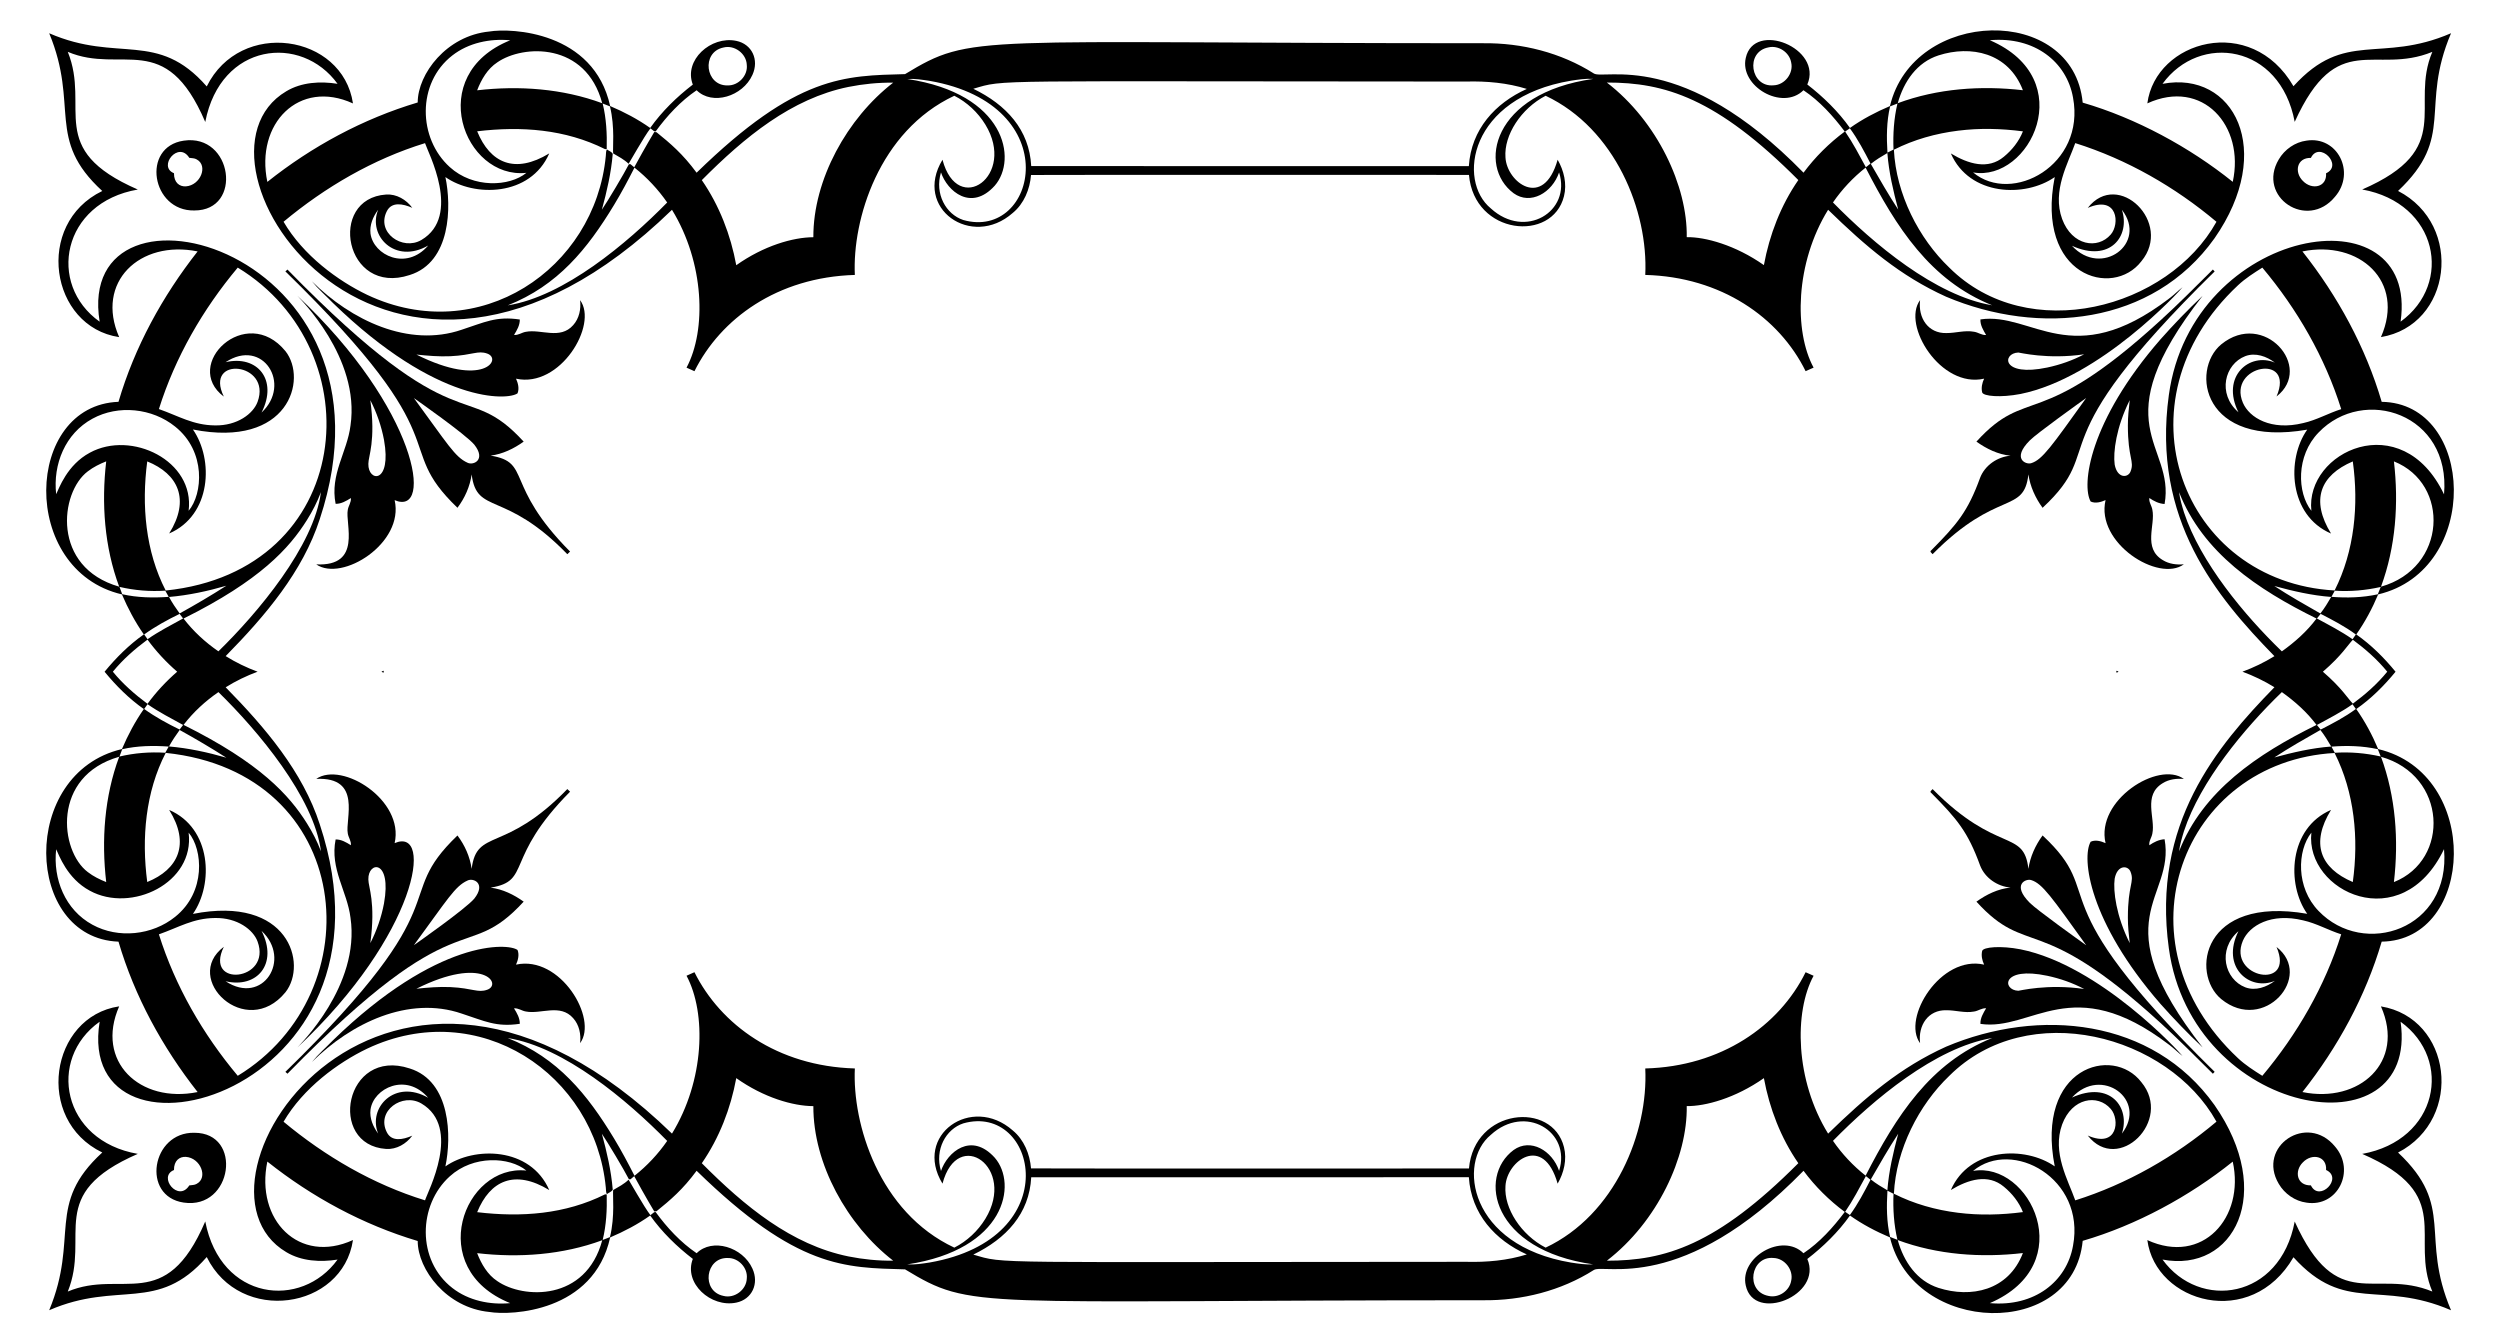 <?xml version="1.0" encoding="UTF-8"?>
<!DOCTYPE svg  PUBLIC '-//W3C//DTD SVG 1.1//EN'  'http://www.w3.org/Graphics/SVG/1.1/DTD/svg11.dtd'>
<svg enable-background="new 0 0 2657.244 1427.737" version="1.1" viewBox="0 0 2657.2 1427.7" xml:space="preserve" xmlns="http://www.w3.org/2000/svg">

	<path d="m1885.1 90.683c-24.489 2.378-30.53-35.518-5.493-40.308 10.701-2.551 22.328 5.2 24.197 16.014 2.73 11.554-6.858 23.953-18.704 24.294zm18.704 1270.7c-1.869 10.814-13.496 18.566-24.197 16.014-25.037-4.79-18.997-42.686 5.493-40.308 11.846 0.341 21.434 12.74 18.704 24.294zm-1510-1113c-1.129-9.181 2.746-18.241 8.149-25.464-11.322 27.47 17.828 58.44 53.138 38.041-23.286 27.172-58.129 10.323-61.287-12.577zm61.287 918.44c-35.309-20.398-64.459 10.572-53.138 38.041-5.403-7.223-9.279-16.282-8.149-25.464 3.158-22.9 38.001-39.749 61.287-12.577zm313.8-1116.3c11.651-3.104 24.448 6.411 24.854 18.436 1.276 11.318-8.848 22.124-20.175 21.824-23.911 0.82-28.536-35.314-4.679-40.26zm4.68 1286.6c11.326-0.301 21.45 10.506 20.175 21.824-0.406 12.025-13.203 21.539-24.854 18.436-23.858-4.946-19.233-41.08 4.679-40.26zm-133.46-1227.4c-42.291-15.608-88.409-18.899-132.97-13.74 4.461-11.481 10.977-22.88 21.523-29.77 27.348-18.921 94.004-21.677 111.44 43.51zm-111.44 1252c-10.546-6.89-17.063-18.29-21.523-29.77 44.558 5.159 90.675 1.869 132.97-13.74-17.439 65.187-84.095 62.432-111.44 43.51zm-47.864-1302.8c17.233-13.447 40.04-18.127 61.506-16.104-91.389 36.737-49.429 147.98 17.193 140.9-18.047 14.766-56.527 16.585-81.453-6.142-33.706-30.412-35.23-89.177 2.754-118.66zm-2.755 1191.4c24.927-22.727 63.407-20.908 81.453-6.142-66.622-7.078-108.58 104.17-17.193 140.9-21.466 2.023-44.273-2.657-61.506-16.104-37.983-29.482-36.459-88.247-2.754-118.66zm1947.3-558c-39.929-38.539-86.555-94.649-104.05-147.79-2.153-7.028-4.265-14.129-5.208-21.426 25.22 64.351 83.253 103.34 146.1 134.33-10.172 13.65-23.034 25.033-36.839 34.889zm36.839 78.186c-62.843 30.994-120.88 69.98-146.1 134.33 0.943-7.296 3.055-14.398 5.208-21.426 17.494-53.146 64.12-109.26 104.05-147.79 13.805 9.856 26.667 21.239 36.839 34.889zm-44.834-147.64c19.8 5.379 39.918 10.091 60.434 11.603-3.534 6.045-7.142 12.09-11.513 17.583-16.518-9.369-33.037-18.786-48.921-29.186zm48.921 153.02c4.371 5.493 7.979 11.538 11.513 17.583-20.516 1.511-40.634 6.224-60.434 11.603 15.884-10.401 32.403-19.818 48.921-29.186zm34.19-96.468c-11.976-8.393-25.033-15.072-37.854-22.043 1.292-1.649 2.616-3.299 3.981-4.916 12.846 6.614 25.748 13.309 37.4 21.913-1.146 1.715-2.316 3.397-3.527 5.046zm3.526 74.148c-11.651 8.604-24.554 15.299-37.4 21.913-1.365-1.617-2.689-3.266-3.981-4.916 12.821-6.971 25.878-13.65 37.854-22.043 1.212 1.65 2.382 3.332 3.527 5.046zm23.319-121.89c-16.152 3.534-32.833 3.989-49.262 2.681 1.178-2.177 2.348-4.363 3.559-6.533 16.34 1.105 32.85-0.357 48.815-3.957-0.983 2.625-2.007 5.233-3.112 7.809zm3.112 172.4c-15.965-3.6-32.476-5.062-48.815-3.957-1.21-2.169-2.381-4.355-3.559-6.533 16.429-1.308 33.11-0.853 49.262 2.681 1.105 2.576 2.129 5.184 3.112 7.809zm0.293-180.5c15.649-42.348 18.939-88.555 13.731-133.18 59.882 23.831 56.49 113.34-13.731 133.18zm13.731 313.97c5.208-44.623 1.917-90.83-13.731-133.18 70.221 19.837 73.613 109.34 13.731 133.18zm53.259-412.11c-45.029-94.121-147.87-45.231-140.99 17.518-15.178-19.284-16.46-58.34 7.613-83.216 48.09-50.171 140.88-19.903 133.38 65.698zm-133.38 442.77c-24.073-24.876-22.791-63.933-7.613-83.216-6.875 62.749 95.965 111.64 140.99 17.518 7.499 85.601-85.29 115.87-133.38 65.698zm24.099-533.34c-13.674 4.347-26.268 11.659-40.341 14.796-34.252 8.421-57.343-5.667-64.172-21.596-16.833-39.706 55.918-53.498 35.759-6.646 40.037-30.968-13.427-92.471-58.809-55.364-32.819 27.367-20.221 110.03 91.431 90.61-22.169 31.269-19.84 91.003 25.318 110.44-21.945-35.644-11.591-61.874 23.132-76.668 6.386 46.231 1.902 95.079-19.345 137.16-161.64-9.022-235.65-199.82-102.68-324.38 7.784-7.329 16.867-13.057 25.87-18.752 37.098 44.207 66.535 95.216 83.833 150.39zm-83.834 708.61c-9.003-5.696-18.086-11.424-25.87-18.752-132.97-124.56-58.959-315.35 102.68-324.38 21.247 42.08 25.732 90.927 19.345 137.16-34.723-14.793-45.076-41.024-23.132-76.668-45.157 19.441-47.487 79.175-25.318 110.44-111.65-19.421-124.25 63.243-91.431 90.61 45.382 37.107 98.846-24.396 58.809-55.364 20.16 46.851-52.592 33.06-35.759-6.646 6.829-15.93 29.92-30.017 64.172-21.596 14.072 3.136 26.666 10.449 40.341 14.796-17.297 55.176-46.734 106.18-83.833 150.39zm-25.399-705.29c-22.794-19.744-14.574-51.222 7.264-59.638 10.774-4.111 22.742 0.227 31.485 6.906-26.638-11.384-57.889 14.452-38.749 52.732zm38.748 604.31c-8.743 6.679-20.711 11.018-31.485 6.906-21.837-8.416-30.058-39.894-7.264-59.638-19.139 38.282 12.112 64.117 38.749 52.732zm-62.108-806.76c-51.196 92.178-200.05 132.23-283.95 48.734-32.474-31.053-56.543-78.157-58.906-125.33 21.239-10.782 44.509-17.274 68.104-20.215 22.913-2.917 46.158-2.291 69.038 0.691-4.184 10.619-11.489 19.801-20.264 26.999-16.745 14.047-37.742 7.757-56.331-3.518 19.685 45.281 78.938 47.164 110.42 25.123-20.731 105.63 61.761 129.08 92.04 89.53 33.926-40.805-24.642-98.124-56.948-56.77 31.939-13.973 34.323 17.203 24.407 28.332-13.859 16.045-41.126 11.913-51.643-16.543-10.928-29.968 6.473-59.41 13.951-80.673 55.033 17.321 106 46.571 150.09 83.638zm-150.08 1040.1c-7.478-21.263-24.879-50.705-13.951-80.673 10.516-28.456 37.784-32.588 51.643-16.543 9.916 11.129 7.531 42.305-24.407 28.332 32.306 41.354 90.874-15.965 56.948-56.77-30.279-39.555-112.77-16.097-92.04 89.53-31.481-22.041-90.734-20.158-110.42 25.123 18.589-11.275 39.586-17.565 56.331-3.518 8.775 7.199 16.08 16.38 20.264 26.999-22.88 2.982-46.126 3.608-69.038 0.691-23.595-2.941-46.865-9.433-68.104-20.215 2.363-47.172 26.433-94.275 58.906-125.33 83.904-83.493 232.76-43.444 283.95 48.734-44.088 37.065-95.056 66.315-150.09 83.638zm49.538-1052.9c27.822 35.784-21.759 72.439-53.048 38.31 40.607 18.482 62.288-10.658 53.048-38.31zm-53.048 943.64c31.29-34.129 80.871 2.526 53.048 38.309 9.24-27.652-12.441-56.791-53.048-38.309zm1.137-1062.8c13.458 71.639-64.758 114.16-106.24 79.495 60.282 10.593 114.24-99.086 17.802-140.52 47.64-4.211 81.738 23.105 88.441 61.027zm-88.44 1281.3c96.44-41.436 42.48-151.12-17.802-140.52 41.485-34.667 119.7 7.856 106.24 79.495-6.704 37.922-40.802 65.239-88.441 61.027zm-54.544-1326.2c34.183-10.971 74.254-3.19 89.708 37.034-44.582-5.151-90.732-1.885-133.03 13.78 6.499-23.234 20.444-43.443 43.323-50.814zm-43.323 1259.2c42.299 15.665 88.449 18.931 133.03 13.78-15.455 40.224-55.525 48.005-89.708 37.034-22.879-7.372-36.824-27.581-43.323-50.814zm-8.125-1205c2.56-1.113 5.168-2.113 7.808-3.047-3.794 15.998-4.842 32.541-4.184 48.945-2.145 1.105-4.306 2.186-6.443 3.266-1.016-16.403-0.983-33.084 2.819-49.164zm-2.819 1152.5c2.137 1.081 4.298 2.161 6.443 3.266-0.658 16.404 0.39 32.947 4.184 48.945-2.64-0.934-5.249-1.934-7.808-3.047-3.802-16.079-3.835-32.759-2.819-49.164zm-0.081-1102.9c1.56 20.402 6.264 40.39 11.537 60.109-10.368-15.771-19.703-32.208-29.136-48.555 5.468-4.412 11.513-8.061 17.599-11.554zm-17.599 1090.9c9.433-16.348 18.769-32.785 29.136-48.555-5.273 19.719-9.978 39.707-11.537 60.109-6.086-3.494-12.131-7.142-17.599-11.554zm-22.263-1117.2c8.572 11.7 15.316 24.603 21.938 37.465-1.658 1.3-3.291 2.6-4.899 3.924-7.012-12.838-13.764-25.862-22.076-37.928 1.666-1.154 3.339-2.315 5.037-3.461zm-5.037 1151.6c8.312-12.066 15.064-25.09 22.076-37.928 1.608 1.324 3.242 2.624 4.899 3.924-6.622 12.862-13.366 25.765-21.938 37.464-1.698-1.144-3.371-2.306-5.037-3.46zm21.767-1109.8c32.468 63.273 68.727 119.98 134.58 146.32-60.64-10.213-126.22-65.445-169.26-109.31 9.62-14 21.353-26.472 34.678-37.01zm-34.678 1034.4c43.037-43.87 108.62-99.101 169.26-109.31-65.856 26.342-102.12 83.051-134.58 146.32-13.325-10.539-25.058-23.011-34.678-37.01zm-36.831-1021.2c-18.655 26.959-30.68 58.24-36.603 90.407-30.284-21.284-62.38-30.043-82.006-29.705 0.933-53.922-31.104-122.93-84.899-164.34 61.449-0.059 116.37 16.231 203.51 103.64zm-203.51 1148.6c53.794-41.403 85.832-110.42 84.899-164.34 19.626 0.338 51.722-8.421 82.006-29.705 5.923 32.167 17.948 63.448 36.603 90.407-87.139 87.405-142.06 103.7-203.51 103.64zm-14.487-1256.1c-107.59 15.195-123.22 92.777-84.606 121.53 17.958 12.928 41.016-0.538 48.319-22.149 13.238 41.661-36.047 71.683-72.565 38.261-35.842-29.387-23.224-117.59 85.321-135.77 7.776-1.17 15.633-2.389 23.531-1.877zm-23.53 1258.1c-108.54-18.177-121.16-106.38-85.321-135.77 36.517-33.422 85.803-3.4 72.565 38.261-7.304-21.611-30.362-35.076-48.319-22.149-38.61 28.757-22.983 106.34 84.606 121.53-7.899 0.511-15.756-0.707-23.531-1.877zm-111.41-1255.3c21.653-0.569 43.591 1.373 64.342 7.841-33.632 15.156-59.052 42.906-61.604 82.071-155.05-0.098-310.1 0.024-465.15-0.057-1.989-38.709-26.583-65.216-61.547-82.168 34.89-10.215 8.096-7.741 523.96-7.687zm-523.96 1246.8c34.964-16.953 59.558-43.46 61.547-82.168 155.05-0.081 310.1 0.041 465.15-0.057 2.552 39.164 27.972 66.915 61.604 82.071-20.751 6.468-42.689 8.409-64.342 7.841-515.86 0.054-489.07 2.527-523.96-7.687zm-46.296-1247.5c146.7 25.672 113.64 169.94 35.685 147.88-18.554-6.078-30.64-27.917-23.749-50.627 6.705 20.033 32.088 41.922 57.143 14.129 24.53-28.152 11.332-97.681-92.893-113.38 7.987-0.52 15.941 0.796 23.814 1.991zm-23.814 1257.9c104.22-15.695 117.42-85.224 92.893-113.38-25.055-27.793-50.438-5.904-57.143 14.129-6.89-22.71 5.196-44.549 23.749-50.627 77.952-22.051 111.01 122.21-35.685 147.88-7.873 1.195-15.827 2.511-23.814 1.991zm-62.514-1251.5c15.616-3.112 31.541-4.696 47.474-4.509-48.78 37.644-85.105 102.98-84.866 164.27-21.698 0.092-52.75 9.074-81.941 29.77-5.907-32.192-17.989-63.457-36.611-90.456 45.441-45.721 95.278-86.735 155.94-99.077zm-155.94 1144c18.623-27 30.705-58.265 36.611-90.456 29.191 20.696 60.243 29.678 81.941 29.77-0.239 61.287 36.086 126.63 84.866 164.27-15.933 0.187-31.858-1.397-47.474-4.509-60.666-12.342-110.5-53.357-155.94-99.077zm-93.251-1018.6c7.8-12.878 14.861-26.187 21.694-39.601 13.341 10.563 25.066 23.067 34.751 37.058-42.663 43.457-109.66 99.841-169.5 109.33 53.131-20.97 84.619-59.815 113.05-106.79zm-113.05 885.55c59.837 9.489 126.83 65.873 169.5 109.33-9.685 13.991-21.409 26.496-34.751 37.058-6.833-13.414-13.894-26.723-21.694-39.601-28.432-46.972-59.92-85.817-113.05-106.79zm-286.94-818.89c145.55 88.57 124.66 322.35-76.578 343.23-21.501-41.576-25.775-90.637-19.63-137.25 32.91 13.329 45.906 40.464 23.303 76.611 45.015-19.418 47.467-78.632 25.253-110.52 101.79 20.046 122.03-53.16 98.402-83.217-41.998-51.446-110.47 14.613-65.545 48.255-21.519-44.005 51.242-36.41 35.872 5.549-4.554 12.591-21.601 25.547-45.338 25.058-23.193-0.211-38.627-10.034-59.557-17.363 17.331-55.161 46.759-106.14 83.818-150.36zm-83.818 708.66c20.929-7.329 36.363-17.153 59.557-17.363 23.737-0.489 40.783 12.466 45.338 25.058 15.37 41.959-57.39 49.555-35.872 5.549-44.923 33.642 23.546 99.701 65.545 48.255 23.632-30.057 3.388-103.26-98.402-83.217 22.214-31.884 19.762-91.098-25.253-110.52 22.604 36.147 9.607 63.282-23.303 76.611-6.145-46.611-1.871-95.672 19.63-137.25 201.24 20.888 222.13 254.66 76.578 343.23-37.059-44.225-66.487-95.201-83.818-150.36zm71.703-370.54c-16.201 10.384-32.809 20.142-49.644 29.47-4.103-5.614-7.971-11.416-11.31-17.518 20.67-1.763 41.048-6.184 60.954-11.952zm-60.954 170.84c3.339-6.102 7.207-11.903 11.31-17.518 16.835 9.328 33.443 19.086 49.644 29.47-19.906-5.769-40.284-10.189-60.954-11.952zm60.101-408.41c39.751-26.326 70.753 23.384 38.245 53.52 17.933-35.002-4.795-61.477-38.245-53.52zm38.245 604.42c32.508 30.136 1.506 79.845-38.245 53.52 33.45 7.956 56.178-18.519 38.245-53.52zm-184.66-488.41c5.899-4.574 12.659-7.873 19.557-10.619-5.159 44.639-1.958 90.862 13.804 133.2-72.074-20.599-63.252-100.14-33.361-122.58zm33.362 303.34c-15.763 42.339-18.964 88.563-13.804 133.2-6.898-2.746-13.658-6.045-19.557-10.619-29.892-22.441-38.714-101.98 33.361-122.58zm-31.209-323.16c-24.269 12.995-32.845 38.195-35.775 44.086-3.545-31.673 9.532-64.468 38.578-80.243 27.463-15.072 63.578-11.205 87.84 8.377 33.177 26.442 29.403 71.783 14.365 89.513 6.701-53.39-60.973-85.863-105.01-61.733zm105.01 403.82c15.038 17.731 18.812 63.071-14.365 89.513-24.261 19.581-60.377 23.449-87.84 8.377-29.045-15.775-42.123-48.57-38.578-80.243 2.929 5.891 11.505 31.091 35.775 44.086 44.035 24.132 111.71-8.342 105.01-61.733zm-70.582-253.41c-1.04-2.576-1.999-5.176-2.901-7.792 15.884 3.762 32.378 5.078 48.661 4.014 1.227 2.186 2.437 4.387 3.656 6.589-16.493 1.154-33.239 0.894-49.416-2.811zm49.416 161.92c-1.219 2.202-2.429 4.404-3.656 6.589-16.283-1.064-32.776 0.252-48.661 4.014 0.902-2.616 1.861-5.216 2.901-7.792 16.177-3.704 32.923-3.964 49.416-2.811zm-22.498-114.09c-1.202-1.69-2.397-3.38-3.575-5.07 11.781-8.523 24.627-15.486 37.66-21.864 1.219 1.633 2.454 3.258 3.705 4.875-12.773 7.036-25.822 13.682-37.79 22.059zm37.79 91.129c-1.251 1.617-2.486 3.242-3.705 4.875-13.033-6.378-25.878-13.341-37.66-21.864 1.178-1.69 2.373-3.38 3.575-5.07 11.968 8.376 25.017 15.023 37.79 22.059zm0.479-113.1c81.413-40.443 112.48-74.852 131.15-104.69 5.899-9.401 10.985-19.321 14.901-29.705-7.437 57.472-67.293 128.52-108.99 169.24-14.031-9.645-26.698-21.312-37.066-34.84zm37.067 78.17c41.696 40.718 101.55 111.76 108.99 169.24-3.916-10.384-9.002-20.304-14.901-29.705-18.67-29.84-49.741-64.248-131.15-104.69 10.367-13.528 23.034-25.196 37.066-34.84zm2236.8-21.665c20.314-17.531 26.489-28.542 31.862-33.95 13.345 9.902 26.033 21.018 36.533 33.95-10.499 12.932-23.188 24.047-36.533 33.95-5.373-5.409-11.548-16.419-31.862-33.95zm77.202 0c-12.185-14.883-25.931-28.587-41.716-39.629 9.295-13.268 17.006-27.593 23.246-42.526 110.27-26.141 103.02-203.27 3.77-204.69-17.112-58.199-46.735-112.34-84.248-159.87 60.398-12.394 109.67 31.77 83.444 91.065 75.063-12.398 88.835-118.82 18.2-155.35 61.449-57.887 22.667-88.594 56.323-167.64-75.497 32.617-112.57-4.268-167.5 56.339-44.996-77.668-146.5-48.508-155.32 18.241 58.625-26.896 103.85 23.808 90.789 83.403-45.863-36.866-102.82-67.721-159.49-84.2-10.068-105.06-180.02-100.87-204.86 3.672-14.901 6.297-29.307 13.878-42.502 23.246-12.529-17.696-28.25-32.931-45.338-46.199 16.797-38.647-56.735-68.177-65.415-28.218-6.905 30.043 38.913 56.62 61.328 34.32 17.339 11.619 31.444 27.325 43.908 43.908-16.632 12.366-31.492 27.081-43.834 43.737-129.07-132.17-212.07-98.24-222.94-105.49-34.857-22.133-76.489-32.581-117.61-32.11-546.28 0-542.28-10.809-614.41 32.825-63.821 1.807-114.81 0.595-221.57 104.79-14.711-20.002-27.968-31.183-42.624-43.03-0.796-0.081-1.592-0.154-2.372-0.211 0 0-9.173 15.145-21.312 37.513-1.333-1.105-2.641-2.218-3.957-3.331-0.422 8e-3 -1.267 0.024-1.682 0.032-5.068 9.933-22.664 39.502-28.754 48.376 5.314-19.451 9.88-39.211 11.562-59.353-1.194-2.462-4.274-3.152-6.248-4.834-1.121 2.112-0.837 4.583-1.105 6.89-11.401 120.59-135.08 203.8-253.62 147.77-30.939-14.787-68.037-41.927-88.904-77.7 44.298-36.871 95.128-66.544 150.37-83.55 2.741 9.113 39.486 77.373-3.892 102.94-20.06 11.771-48.458-7.862-36.62-30.778 5.16-9.948 16.701-7.912 26.951-3.413-6.313-8.702-16.738-14.812-27.698-14.138-62.926 4.132-44.2 108.41 24.984 85.549 43.874-13.705 44.511-72.82 37.92-104.11 30.424 21.404 90.288 20.992 110.4-25.147-36.669 22.287-62.862 10.239-76.627-23.489 47.023-5.629 93.64-2.178 135.94 18.956 0.431-0.032 1.308-0.098 1.747-0.13 0.398-16.201-0.406-32.573-4.298-48.368 2.584 0.999 5.176 1.991 7.743 3.039 5.525 22.372 2.647 45.072 3.429 50.01 5.655 3.315 11.668 6.419 16.388 11.026 0.623-0.648 16.18-28.636 23.213-37.716 1.316 1.024 2.624 2.064 3.924 3.12 0.39 0.057 1.186 0.171 1.576 0.236 12.179-16.673 26.439-32.151 43.591-43.802 16.613 16.481 48.999 6.663 59.313-16.348 7.321-16.034-0.476-32.714-17.168-36.156-26.965-5.616-56.206 20.621-46.191 46.475-17.136 13.171-32.785 28.446-45.33 46.093-13.219-9.368-27.633-16.933-42.526-23.262-17.463-79.488-105.31-83.161-128.42-79.243-45.409 4.369-76.099 44.998-76.14 75.416-58.118 17.347-112.42 46.695-159.82 84.419-12.951-62.053 33.731-109.62 91.017-83.387-11.029-73.874-119.81-90.222-155.42-18.079-52.548-60.105-94.114-24.658-167.46-56.526 32.21 77.634-3.94 112.37 56.42 167.66-72.605 35.121-55.468 144.38 17.964 155.32-25.707-58.432 21.89-103.55 83.379-91.098-37.408 47.58-67.031 101.68-84.11 159.86-100.22 3.692-105.82 179.01 3.664 204.69 6.346 14.893 13.975 29.25 23.254 42.535-15.775 11.081-29.49 24.792-41.695 39.662 12.205 14.87 25.92 28.581 41.695 39.662-9.279 13.284-16.908 27.641-23.254 42.535-109.48 25.676-103.88 200.99-3.664 204.69 17.079 58.183 46.703 112.28 84.11 159.86-61.49 12.456-109.09-32.666-83.379-91.098-73.433 10.938-90.569 120.2-17.964 155.32-60.36 55.292-24.21 90.026-56.42 167.66 73.342-31.868 114.91 3.579 167.46-56.526 35.607 72.144 144.39 55.795 155.42-18.078-57.285 26.229-103.97-21.334-91.017-83.387 47.401 37.724 101.7 67.072 159.82 84.419 0.04 30.419 30.73 71.047 76.14 75.417 23.103 3.918 110.95 0.244 128.42-79.243 14.893-6.329 29.307-13.894 42.526-23.262 12.545 17.648 28.194 32.922 45.33 46.093-10.015 25.854 19.226 52.091 46.191 46.475 16.692-3.442 24.489-20.122 17.168-36.156-10.314-23.011-42.7-32.829-59.313-16.348-17.152-11.651-31.411-27.129-43.591-43.802-0.39 0.065-1.186 0.179-1.576 0.236-1.3 1.056-2.608 2.096-3.924 3.12-7.033-9.08-22.59-37.069-23.213-37.716-4.721 4.607-10.733 7.711-16.388 11.026-0.782 4.937 2.096 27.637-3.429 50.01-2.568 1.048-5.159 2.039-7.743 3.039 3.892-15.795 4.696-32.167 4.298-48.368-0.439-0.032-1.316-0.097-1.747-0.13-42.3 21.133-88.917 24.584-135.94 18.956 13.765-33.728 39.958-45.776 76.627-23.49-20.106-46.139-79.97-46.551-110.4-25.147 6.591-31.295 5.955-90.409-37.92-104.11-69.185-22.858-87.91 81.417-24.984 85.549 10.961 0.674 21.385-5.436 27.698-14.138-10.249 4.499-21.791 6.535-26.951-3.413-11.839-22.915 16.56-42.549 36.62-30.778 43.378 25.572 6.632 93.831 3.892 102.94-55.242-17.006-106.07-46.678-150.37-83.55 20.867-35.773 57.966-62.913 88.904-77.7 118.53-56.034 242.21 27.178 253.62 147.77 0.268 2.307-0.016 4.778 1.105 6.89 1.974-1.682 5.054-2.372 6.248-4.834-1.682-20.142-6.248-39.902-11.562-59.353 6.09 8.874 23.686 38.444 28.754 48.376 0.414 8e-3 1.259 0.024 1.682 0.032 1.316-1.113 2.624-2.226 3.957-3.331 12.139 22.369 21.312 37.513 21.312 37.513 0.78-0.057 1.576-0.13 2.372-0.211 14.656-11.847 27.913-23.028 42.624-43.03 106.76 104.19 157.75 102.98 221.57 104.79 72.122 43.634 68.126 32.825 614.41 32.825 41.121 0.471 82.753-9.978 117.61-32.11 10.871-7.248 93.868 26.685 222.94-105.49 12.342 16.656 27.203 31.371 43.834 43.737-12.464 16.583-26.569 32.289-43.908 43.908-22.415-22.3-68.232 4.277-61.328 34.32 8.68 39.959 82.211 10.428 65.415-28.218 17.087-13.268 32.809-28.503 45.338-46.199 13.195 9.368 27.601 16.949 42.502 23.246 24.843 104.54 194.8 108.73 204.86 3.672 56.679-16.478 113.63-47.333 159.49-84.2 13.064 59.595-32.164 110.3-90.789 83.403 8.813 66.749 110.32 95.909 155.32 18.241 54.93 60.607 92 23.722 167.5 56.339-33.656-79.05 5.127-109.76-56.323-167.64 70.635-36.526 56.862-142.95-18.2-155.35 26.224 59.295-23.046 103.46-83.444 91.065 37.513-47.523 67.137-101.67 84.248-159.87 99.245-1.419 106.5-178.55-3.77-204.69-6.24-14.934-13.951-29.258-23.246-42.526 15.787-11.044 29.533-24.747 41.719-39.63zm-2426.2 0c10.589-12.999 23.374-24.168 36.818-34.129 9.18 12.539 19.801 23.971 31.54 34.129-11.739 10.157-22.36 21.59-31.54 34.129-13.445-9.961-26.229-21.13-36.818-34.129zm288.02 0c-0.165-0.36-0.327-0.721-0.486-1.084-0.667 0.368-1.344 0.73-2.031 1.084 0.687 0.354 1.364 0.716 2.031 1.084 0.159-0.363 0.321-0.724 0.486-1.084zm-134.17 0c-11.75-4.349-23.198-9.857-33.951-16.587 42.181-42.924 81.987-89.858 100-145.58 95.835-289.5-261.94-381.72-233.94-209.86-56.097-39.78-40.131-126.54 40.56-140.47-98.906-42.995-50.144-86.314-74.433-146.34 57.665 24.396 103.67-24.729 146.12 74.523 16.396-84.669 102.14-93.601 140.61-40.552-18.298-2.876-38.228-1.812-54.454 7.914-124.12 73.306 106.41 420.73 409.92 125.99 34.462 56.184 36.868 127.64 15.462 167.8 2.811 1.243 5.623 2.47 8.418 3.754 27.772-55.72 87.967-99.895 170.48-102.31-2.821-58.486 25.515-152.88 105.72-190.44 13.536 6.89 25.058 17.672 32.988 30.615 33.306 54.497-29.432 98.418-45.549 37.391-31.411 51.624 30.993 95.123 74.693 56.534 11.952-9.815 18.2-25.179 19.411-40.333 30.432-0.24 414.09-0.148 465.48-0.081 5.604 64.087 88.696 72.051 100.99 22.636 3.323-13.146-0.09-27.211-6.744-38.765-15.11 53.392-54.158 24.046-55.453-2.494-1.763-23.685 16.613-51.994 42.697-65.496 73.919 34.882 109.24 122.48 105.89 190.43 80.581 2.089 142.3 45.175 170.43 102.29 2.828-1.235 5.672-2.478 8.491-3.762-20.917-38.522-19.584-111.08 15.421-167.79 40.144 39.067 76.6 70.323 125.41 92.414 98.64 41.774 219.49 30.245 285.25-62.026 65.258-93.614 20.464-178.68-55.234-164.24 39.481-54.334 124.94-42.417 140.51 40.422 45.313-99.816 84.666-49.152 146.28-74.393-24.593 57.863 25.437 102.84-74.523 146.27 80.605 14.607 96.951 99.893 40.788 140.47 20.115-142.17-221.77-102.23-246.33 78.049-18.288 132.44 50.843 214.55 112.23 277.5-10.792 6.679-22.248 12.168-33.993 16.514 11.745 4.346 23.201 9.834 33.993 16.514-61.388 62.95-130.52 145.06-112.23 277.5 24.554 180.28 266.44 220.22 246.33 78.049 56.164 40.581 39.817 125.87-40.788 140.47 99.959 43.425 49.93 88.404 74.523 146.27-61.609-25.241-100.96 25.423-146.28-74.393-15.562 82.839-101.03 94.756-140.51 40.422 75.698 14.44 120.49-70.625 55.234-164.24-65.761-92.271-186.61-103.8-285.25-62.026-48.809 22.092-85.266 53.347-125.41 92.414-35.005-56.707-36.338-129.27-15.421-167.79-2.82-1.284-5.663-2.527-8.491-3.762-28.13 57.111-89.849 100.2-170.43 102.29 3.342 67.958-31.974 155.55-105.89 190.43-26.084-13.502-44.46-41.811-42.697-65.496 1.295-26.541 40.343-55.886 55.453-2.494 6.654-11.554 10.067-25.618 6.744-38.765-12.29-49.415-95.381-41.451-100.99 22.636-51.384 0.067-435.04 0.158-465.48-0.081-1.211-15.153-7.459-30.518-19.411-40.333-43.7-38.589-106.1 4.91-74.693 56.534 16.117-61.027 78.855-17.105 45.549 37.391-7.93 12.943-19.451 23.725-32.988 30.615-80.208-37.558-108.54-131.96-105.72-190.44-82.513-2.415-142.71-46.59-170.48-102.31-2.795 1.284-5.606 2.511-8.418 3.754 21.406 40.159 19 111.61-15.462 167.8-303.51-294.74-534.05 52.688-409.92 126 16.226 9.726 36.156 10.79 54.454 7.914-38.469 53.049-124.22 44.117-140.61-40.552-42.454 99.252-88.455 50.127-146.12 74.523 24.29-60.026-24.473-103.34 74.433-146.34-80.691-13.936-96.657-100.69-40.56-140.47-28.001 171.86 329.77 79.638 233.94-209.86-18.016-55.718-57.822-102.65-100-145.58 10.754-6.729 22.202-12.237 33.952-16.586zm1978 0c-0.686-0.352-1.363-0.71-2.03-1.076-0.162 0.358-0.324 0.717-0.485 1.076 0.161 0.359 0.323 0.718 0.485 1.076 0.668-0.366 1.344-0.725 2.03-1.076z"/>
	<path d="m195.27 149.51c-45.4 6.615-34.294 75.103 11.278 74.198 51.894 0.133 40.733-81.957-11.278-74.198zm2.251 48.587c-6.814 0.368-12.712-4.044-12.602-13.983-17.555-6.982 4.71-34.892 16.266-16.364 2.649 0.463 5.541 0.219 7.914 1.706 12.363 6.659 4.049 27.551-11.578 28.641z"/>
	<path d="m195.27 1278.2c-45.4-6.615-34.294-75.103 11.278-74.198 51.894-0.134 40.733 81.956-11.278 74.198zm2.251-48.588c-6.814-0.368-12.712 4.044-12.602 13.983-17.555 6.982 4.71 34.892 16.266 16.364 2.649-0.463 5.541-0.219 7.914-1.706 12.363-6.659 4.049-27.551-11.578-28.641z"/>
	<path d="m2481.9 209.03c22.221-25.826 2.58-64.776-30.388-59.556-12.244 1.609-23.286 9.393-29.469 19.988-23.576 39.69 30.19 75.869 59.857 39.568zm-25.7-41.211c8.923-18.366 34.779 7.8 16.144 16.364 1.058 14.884-15.114 18.219-24.765 8.003-9.132-9.086-6.557-24.698 8.621-24.367z"/>
	<path d="m2481.9 1218.7c22.221 25.826 2.58 64.776-30.388 59.556-12.244-1.609-23.286-9.393-29.469-19.988-23.576-39.691 30.19-75.869 59.857-39.568zm-25.7 41.21c8.923 18.366 34.779-7.801 16.144-16.364 1.058-14.884-15.114-18.219-24.765-8.003-9.132 9.086-6.557 24.698 8.621 24.367z"/>
	<path d="m486.23 539.7c7.808-10.351 13.268-22.579 15.08-35.45 5.493 43.634 34.94 15.887 101.68 84.785 0.967-0.934 1.942-1.869 2.925-2.787-70.708-71.185-40.504-94.86-84.452-101.98 12.821-1.601 24.716-7.426 35.133-14.877-63.15-68.827-65.835 6.578-251.06-182.89-0.739 0.658-1.471 1.316-2.21 1.974 190.49 185.71 111.04 182.3 182.89 251.22zm17.851-67.145c12.879 16.285-1.062 22.452-7.231 19.24-13.321-6.04-20.941-19.665-56.948-68.689 2.406 1.665 54.852 38.469 64.179 49.449z"/>
	<path d="m486.23 888.03c7.808 10.351 13.268 22.579 15.08 35.45 5.493-43.634 34.94-15.887 101.68-84.785 0.967 0.934 1.942 1.869 2.925 2.787-70.708 71.185-40.504 94.86-84.452 101.98 12.821 1.601 24.716 7.426 35.133 14.877-63.15 68.827-65.835-6.578-251.06 182.89-0.739-0.658-1.471-1.316-2.21-1.974 190.49-185.71 111.04-182.3 182.89-251.22zm17.851 67.146c12.879-16.285-1.062-22.452-7.231-19.24-13.321 6.04-20.941 19.665-56.948 68.689 2.406-1.666 54.852-38.47 64.179-49.449z"/>
	<path d="m2100.7 469.38c10.709 7.662 23.002 13.699 36.262 14.958-13.958 1.219-27.186 10.172-32.313 23.4-13.149 36.101-24.469 49.408-51.984 77.228-2.113 1.422 0.601 2.795 1.462 4.046 68.899-69.636 96.95-41.974 101.83-84.785 1.869 12.894 7.426 25.025 15.056 35.514 71.812-66.915-10.411-61.324 182.9-251.24-0.658-0.683-1.284-1.357-1.893-2.031-18.444 18.338-36.774 36.814-56.014 54.332-130.21 119.1-140.57 68.487-195.3 128.58zm58.208 22.929c-5.359 1.814-21.156-4.52-1.365-24.31 7.994-7.9 52.173-39.482 59.833-44.98-36.661 51.133-46.607 65.652-58.468 69.29z"/>
	<path d="m2100.7 958.35c10.709-7.662 23.002-13.699 36.262-14.958-13.958-1.219-27.186-10.172-32.313-23.4-13.149-36.101-24.469-49.408-51.984-77.229-2.113-1.422 0.601-2.795 1.462-4.046 68.899 69.636 96.95 41.974 101.83 84.785 1.869-12.894 7.426-25.025 15.056-35.514 71.812 66.915-10.411 61.324 182.9 251.24-0.658 0.682-1.284 1.357-1.893 2.031-18.444-18.338-36.774-36.814-56.014-54.332-130.21-119.1-140.57-68.486-195.3-128.58zm58.208-22.929c-5.359-1.814-21.156 4.52-1.365 24.31 7.994 7.9 52.173 39.482 59.833 44.98-36.661-51.132-46.607-65.652-58.468-69.29z"/>
	<path d="m609.23 345.58c-13.852 15.748-34.187 3.96-50.237 7.085-4.371 0.658-8.092 3.827-12.659 3.356 3.112-4.981 6.248-10.327 6.159-16.413-25.164-3.769-37.405 2.949-61.693 10.831-56.568 19.42-117.75-10.156-159.28-51.456 6.744 8.32 14.909 15.356 22.344 23.043 111.26 107.99 186.21 103.57 196.22 96.022 2.031-5.078 0.544-10.774-1.609-15.559 46.976 10.341 87.523-57.502 68.088-83.46 1.145 9.309-0.919 19.458-7.338 26.551zm-166.64 31.289c11.993 1.243 24.05 2.299 36.116 1.747 23.981-1.146 29.102-6.416 39.211-2.787 16.265 5.812-4.217 36.666-75.327 1.04z"/>
	<path d="m609.23 1082.2c-13.852-15.748-34.187-3.96-50.237-7.085-4.371-0.658-8.092-3.827-12.659-3.356 3.112 4.981 6.248 10.327 6.159 16.412-25.164 3.769-37.405-2.949-61.693-10.831-56.568-19.42-117.75 10.156-159.28 51.456 6.744-8.32 14.909-15.356 22.344-23.043 111.26-107.99 186.21-103.57 196.22-96.022 2.031 5.078 0.544 10.774-1.609 15.559 46.976-10.341 87.523 57.502 68.088 83.46 1.145-9.309-0.919-19.457-7.338-26.55zm-166.64-31.29c11.993-1.243 24.05-2.299 36.116-1.747 23.981 1.146 29.102 6.416 39.211 2.787 16.265-5.811-4.217-36.666-75.327-1.04z"/>
	<path d="m2108.9 402.46c-2.137 4.485-3.25 9.604-2.113 14.519 1.109 4.292 19.927 5.804 40.755 1.771 84.748-17.099 169.6-109.84 172.26-113.45-5.045 3.843-9.433 8.482-14.568 12.212-102.98 78.603-145.35 13.852-200.28 21.978-0.276 6.134 3.047 11.497 6.037 16.575-4.647 0.382-8.401-2.852-12.854-3.453-9.815-1.836-19.557 1.462-29.372 1.389-19.278 0.518-30.283-15.985-27.942-35.003-19.742 26.507 22.009 94.091 68.08 83.462zm36.311-27.763c1.069-0.093 30.662 7.616 69.997 1.893-12.277 6.492-25.545 11.115-39.114 14.024-49.22 10.383-48.098-15.302-30.883-15.917z"/>
	<path d="m2108.9 1025.3c-2.137-4.485-3.25-9.604-2.113-14.519 1.109-4.292 19.927-5.804 40.755-1.771 84.748 17.099 169.6 109.84 172.26 113.45-5.045-3.843-9.433-8.482-14.568-12.212-102.98-78.603-145.35-13.852-200.28-21.978-0.276-6.135 3.047-11.497 6.037-16.575-4.647-0.382-8.401 2.852-12.854 3.453-9.815 1.836-19.557-1.462-29.372-1.389-19.278-0.518-30.283 15.985-27.942 35.003-19.742-26.507 22.009-94.091 68.08-83.462zm36.311 27.763c1.069 0.093 30.662-7.616 69.997-1.893-12.277-6.492-25.545-11.115-39.114-14.024-49.22-10.383-48.098 15.303-30.883 15.917z"/>
	<path d="m419.45 531.6c41.822 17.956 24.726-97.05-103.38-217.22 1.859 2.422 67.064 65.545 56.469 137.9-3.51 28.336-22.055 51.832-15.811 83.233 5.996 0.097 11.302-3.047 16.21-6.143 0.512 4.485-2.559 8.125-3.258 12.383-3.107 14.8 15.722 60.509-33.581 58.11 27.444 19.057 93.781-22.556 83.354-68.266zm-27.934-38.569c0-8.504 7.991-23.99 2.096-67.698 6.801 13.252 11.733 27.487 14.519 42.12 8.505 47.294-17.052 45.02-16.615 25.578z"/>
	<path d="m419.45 896.14c41.822-17.956 24.726 97.05-103.38 217.22 1.859-2.422 67.064-65.545 56.469-137.9-3.51-28.336-22.055-51.832-15.811-83.233 5.996-0.098 11.302 3.047 16.21 6.143 0.512-4.485-2.559-8.125-3.258-12.383-3.107-14.8 15.722-60.509-33.581-58.11 27.444-19.057 93.781 22.556 83.354 68.266zm-27.934 38.57c0 8.504 7.991 23.99 2.096 67.698 6.801-13.252 11.733-27.487 14.519-42.12 8.505-47.294-17.052-45.021-16.615-25.578z"/>
	<path d="m2296.4 360.61c-76.334 87.615-84.091 155.31-74.279 172.45 5.094 2.332 10.969 0.642 15.836-1.528-10.686 45.687 56.46 87.909 83.241 68.242-7.686 0.691-15.787-0.301-22.433-4.453-21.446-12.823-7.628-37.214-11.059-53.495-0.69-4.306-3.859-7.987-3.217-12.513 4.818 3.339 10.237 6.061 16.209 6.378 11.503-64.051-67.854-82.696 40.406-221.23-15.641 14.634-30.468 30.137-44.704 46.151zm-31.866 140.44c-2.54 6.932-14.014 7.87-16.884-7.247-1.819-13.009 1.641-39.826 15.99-68.494-0.991 8.978-2.023 17.973-1.958 27.024-0.026 35.166 7.224 37.571 2.852 48.717z"/>
	<path d="m2296.4 1067.1c-76.334-87.615-84.091-155.31-74.279-172.45 5.094-2.332 10.969-0.642 15.836 1.528-10.686-45.687 56.46-87.909 83.241-68.242-7.686-0.691-15.787 0.301-22.433 4.453-21.446 12.823-7.628 37.214-11.059 53.495-0.69 4.306-3.859 7.987-3.217 12.513 4.818-3.339 10.237-6.061 16.209-6.378 11.503 64.051-67.854 82.696 40.406 221.23-15.641-14.634-30.468-30.136-44.704-46.151zm-31.866-140.44c-2.54-6.932-14.014-7.87-16.884 7.247-1.819 13.009 1.641 39.826 15.99 68.494-0.991-8.978-2.023-17.973-1.958-27.024-0.026-35.165 7.224-37.57 2.852-48.717z"/>

</svg>
